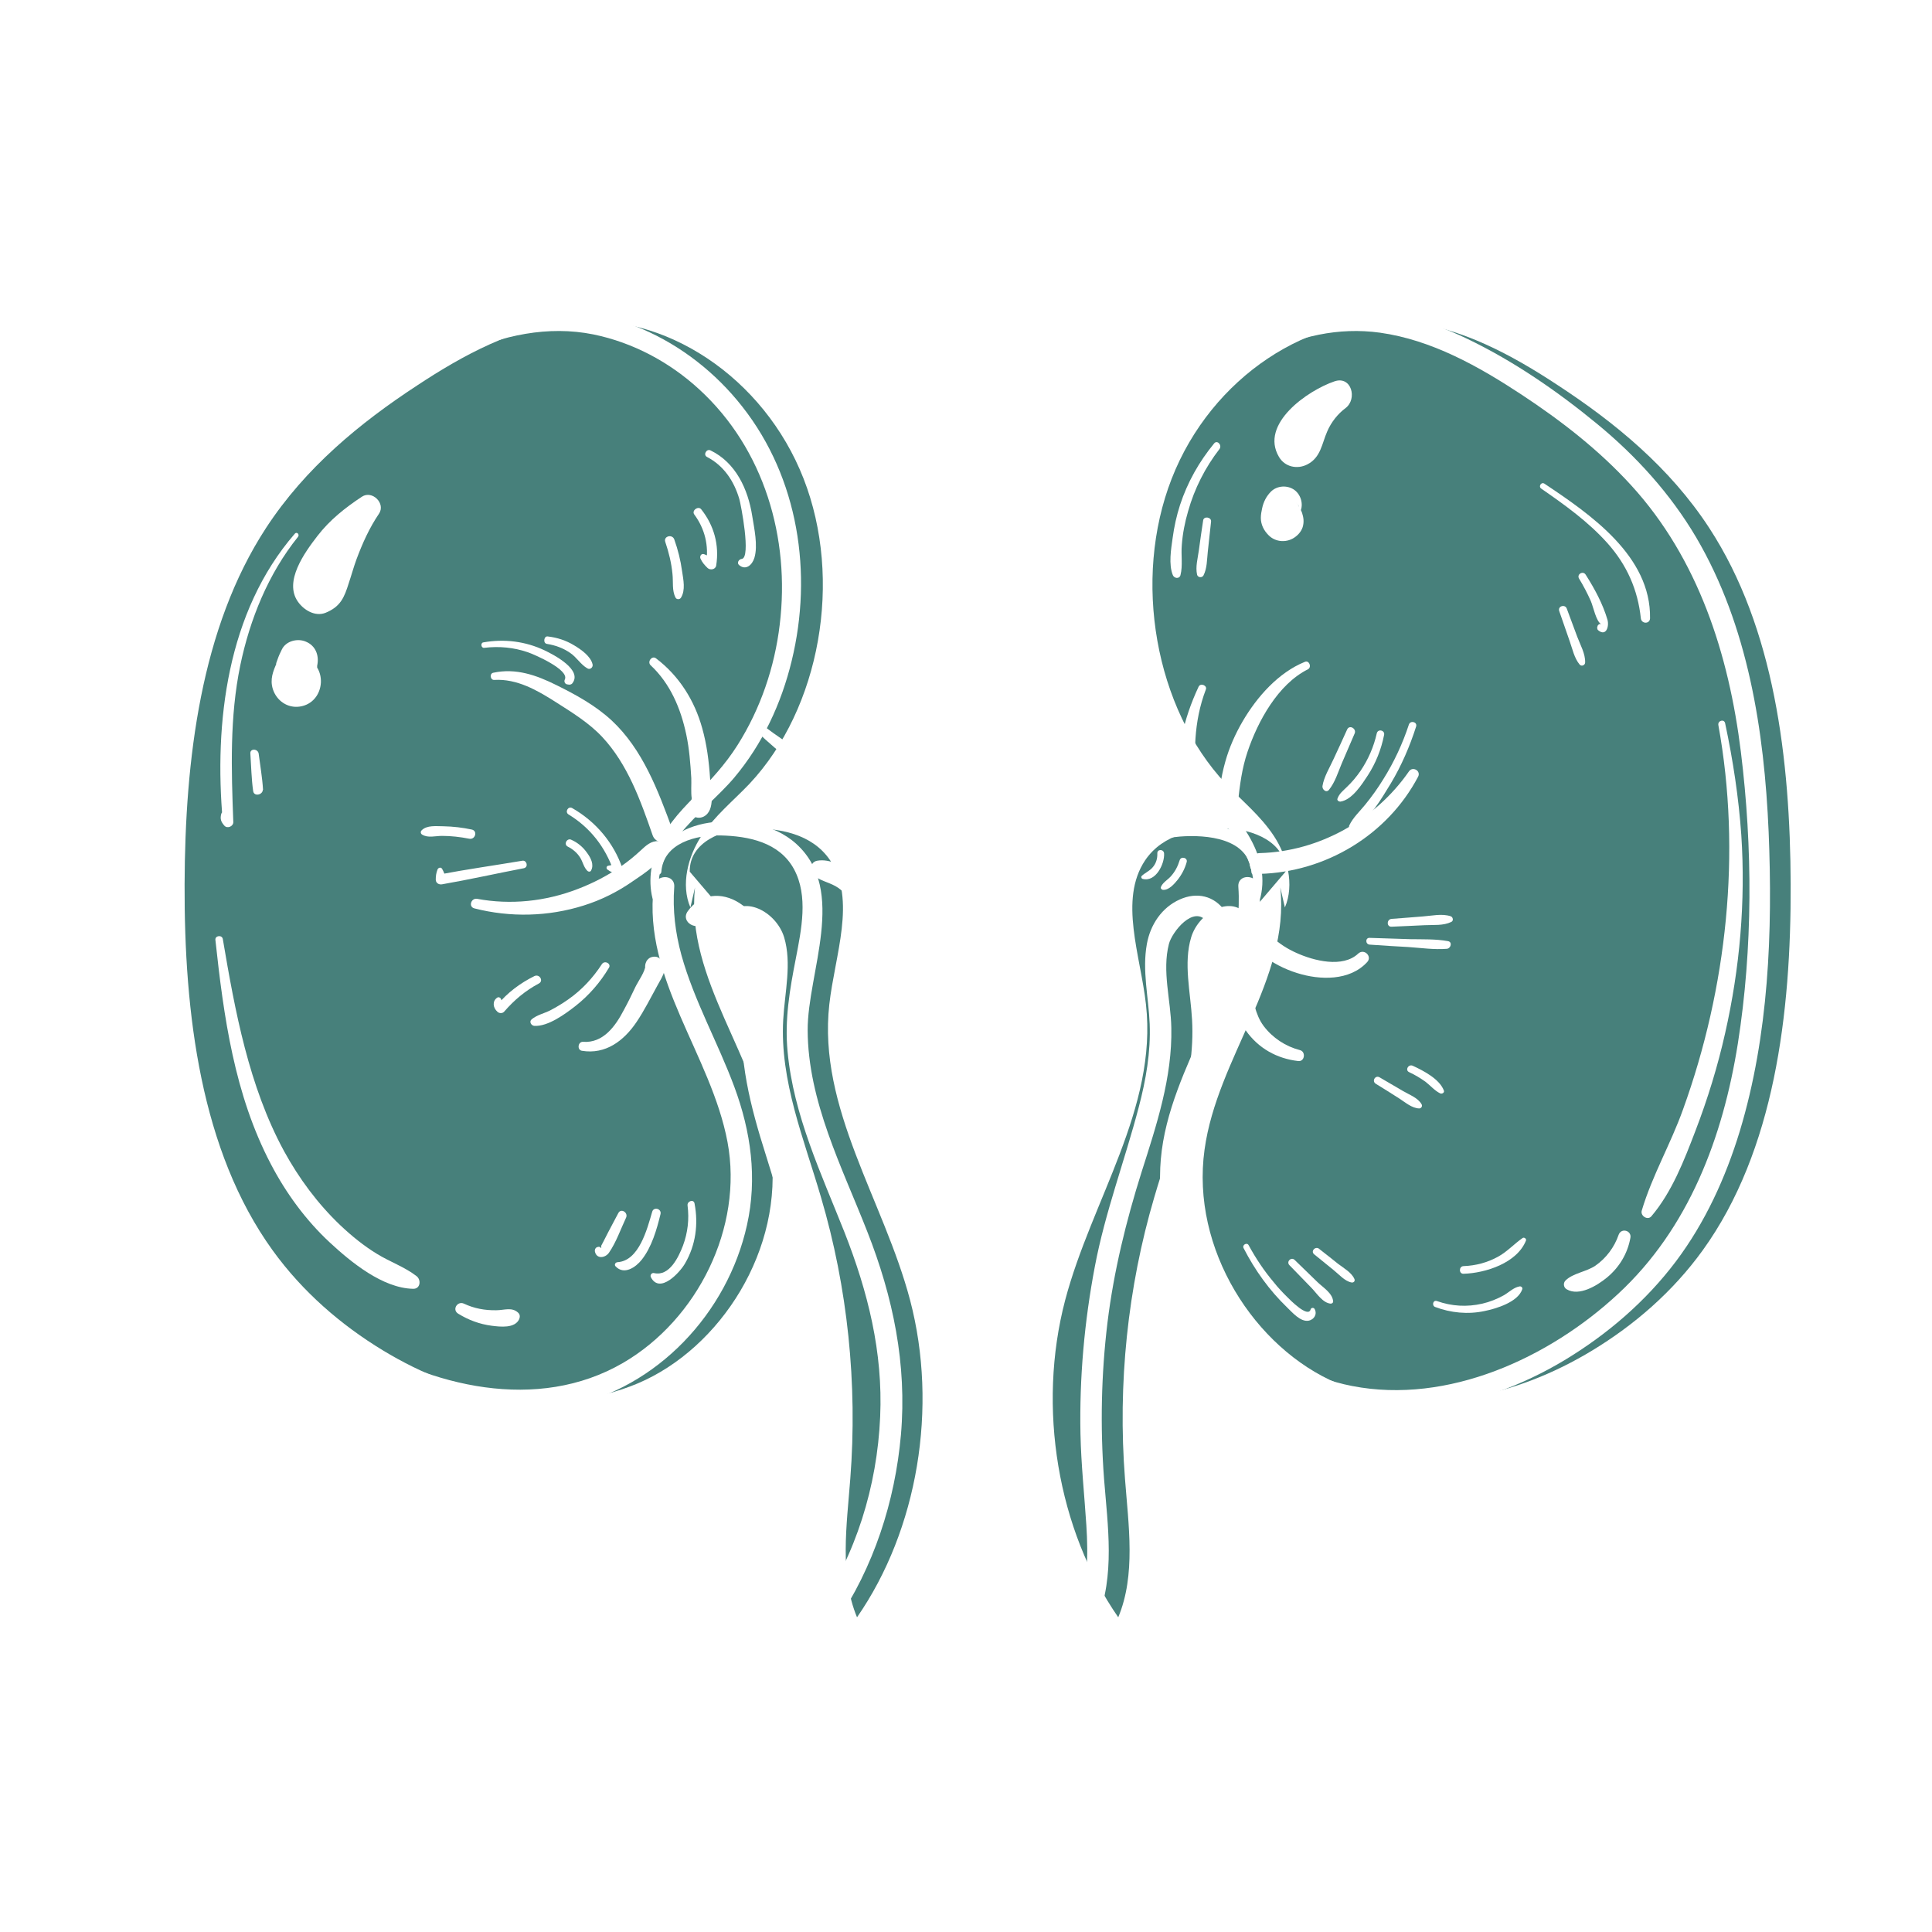 <svg xmlns="http://www.w3.org/2000/svg" xmlns:xlink="http://www.w3.org/1999/xlink" width="200" zoomAndPan="magnify" viewBox="0 0 150 150" height="200" preserveAspectRatio="xMidYMid meet"><defs><clipPath id="80f966cac6"><path d="M 89 24 L 139.656 24 L 139.656 109 L 89 109 Z M 89 24 "></path></clipPath><clipPath id="cfd9b1fa49"><path d="M 50 63 L 71 63 L 71 126.652 L 50 126.652 Z M 50 63 "></path></clipPath><clipPath id="8e4c04cfc7"><path d="M 78 63 L 98 63 L 98 126.652 L 78 126.652 Z M 78 63 "></path></clipPath></defs><g id="738faa13e8"><rect x="0" width="150" y="0" height="150" style="fill:#ffffff;fill-opacity:1;stroke:none;"></rect><rect x="0" width="150" y="0" height="150" style="fill:#ffffff;fill-opacity:1;stroke:none;"></rect><path style=" stroke:none;fill-rule:nonzero;fill:#ffffff;fill-opacity:1;" d="M 66.082 67.457 C 67.387 67.711 68.609 68.559 69.406 69.762 C 69.645 70.117 69.984 70.559 70.34 70.375 C 70.523 70.273 70.629 70.016 70.695 69.797 C 71.305 67.676 71.594 65.102 73.289 64.016 C 73.426 63.93 73.578 63.844 73.645 63.691 C 73.832 63.27 73.305 62.914 72.898 62.793 C 68.762 61.641 64.828 59.488 61.438 56.555 L 44.805 55.793 L 38.359 69.965 "></path><path style=" stroke:none;fill-rule:nonzero;fill:#ffffff;fill-opacity:1;" d="M 91.906 56.555 C 88.516 59.504 84.582 61.641 80.445 62.793 C 80.039 62.914 79.512 63.27 79.699 63.691 C 79.766 63.844 79.918 63.93 80.055 64.016 C 81.75 65.102 82.039 67.676 82.648 69.797 C 82.715 70.035 82.801 70.273 83.004 70.375 C 83.359 70.559 83.699 70.117 83.938 69.762 C 84.734 68.543 85.957 67.695 87.262 67.457 "></path><path style=" stroke:none;fill-rule:nonzero;fill:#ffffff;fill-opacity:1;" d="M 89.906 55.773 L 107.949 55.773 L 93.773 68.66 L 86.039 66.082 "></path><path style=" stroke:none;fill-rule:nonzero;fill:#47807b;fill-opacity:1;" d="M 53.602 70.457 C 52.84 68.68 53.418 66.492 54.449 64.914 C 55.484 63.336 56.926 62.184 58.199 60.844 C 63.691 54.977 65.457 45.008 62.387 37.156 C 59.316 29.305 51.621 24.184 44.141 24.98 C 39.953 25.422 36.02 27.523 32.375 29.934 C 27.949 32.832 23.711 36.309 20.656 40.988 C 15.586 48.754 14.367 58.961 14.332 68.66 C 14.297 78.699 15.586 89.348 21.168 97.078 C 23.508 100.316 26.492 102.879 29.73 104.844 C 35.766 108.508 43.09 110.117 49.516 107.406 C 55.941 104.691 60.91 96.977 59.844 89.262 C 58.859 82.105 53.195 76.07 53.961 68.898 "></path><path style=" stroke:none;fill-rule:nonzero;fill:#47807b;fill-opacity:1;" d="M 53.551 67.676 C 53.52 65.355 56.129 64.371 58.148 64.32 C 60.453 64.27 63.047 64.711 64.453 66.797 C 66.508 69.863 64.812 74.172 64.387 77.988 C 63.488 86.039 68.609 93.18 70.66 100.945 C 72.848 109.27 71.254 118.766 66.539 125.566 C 65.168 122.277 65.742 118.426 66.016 114.816 C 66.59 107.457 65.812 99.961 63.742 92.957 C 62.422 88.43 60.539 83.922 60.809 79.172 C 60.93 77.02 61.488 74.801 60.879 72.766 C 60.25 70.73 57.621 69.426 56.504 71.137 "></path><g clip-rule="nonzero" clip-path="url(#80f966cac6)"><path style=" stroke:none;fill-rule:nonzero;fill:#47807b;fill-opacity:1;" d="M 99.758 70.457 C 100.52 68.68 99.945 66.492 98.91 64.914 C 97.875 63.336 96.434 62.184 95.164 60.844 C 89.668 54.977 87.906 45.008 90.973 37.156 C 94.043 29.305 101.742 24.184 109.219 24.98 C 113.406 25.422 117.34 27.523 120.988 29.934 C 125.41 32.832 129.652 36.309 132.703 40.988 C 137.773 48.754 138.992 58.961 139.027 68.66 C 139.062 78.699 137.773 89.348 132.195 97.078 C 129.855 100.316 126.871 102.879 123.633 104.844 C 117.594 108.508 110.27 110.117 103.844 107.406 C 97.418 104.691 92.449 96.977 93.52 89.262 C 94.5 82.105 100.164 76.07 99.402 68.898 "></path></g><path style=" stroke:none;fill-rule:nonzero;fill:#47807b;fill-opacity:1;" d="M 99.809 67.676 C 99.844 65.355 97.23 64.371 95.215 64.32 C 92.906 64.27 90.312 64.711 88.906 66.797 C 86.855 69.863 88.551 74.172 88.973 77.988 C 89.871 86.039 84.75 93.18 82.699 100.945 C 80.512 109.27 82.105 118.766 86.82 125.566 C 88.195 122.277 87.617 118.426 87.344 114.816 C 86.77 107.457 87.551 99.961 89.617 92.957 C 90.941 88.43 92.824 83.922 92.551 79.172 C 92.434 77.02 91.871 74.801 92.484 72.766 C 93.109 70.73 95.738 69.426 96.859 71.137 "></path><path style=" stroke:none;fill-rule:nonzero;fill:#ffffff;fill-opacity:1;" d="M 51.434 70.391 C 49.906 66.051 54.637 63.184 56.996 60.387 C 59.199 57.773 60.672 54.605 61.469 51.297 C 63.117 44.516 61.996 37.121 57.637 31.578 C 53.52 26.32 46.871 23.152 40.191 24.406 C 36.137 25.168 32.457 27.27 29.066 29.543 C 25.797 31.73 22.691 34.207 20.098 37.172 C 14.91 43.16 12.586 50.773 11.652 58.504 C 10.703 66.355 10.738 74.613 12.129 82.414 C 13.469 89.957 16.535 97.164 22.422 102.285 C 28.238 107.336 36.309 110.762 44.09 109.188 C 51.027 107.777 56.484 101.945 57.996 95.113 C 58.809 91.465 58.301 87.855 57.012 84.379 C 55.738 80.938 53.891 77.699 52.906 74.156 C 52.434 72.426 52.211 70.645 52.348 68.863 C 52.418 67.828 50.875 67.863 50.754 68.863 C 49.906 76.02 55.215 81.902 56.484 88.668 C 57.723 95.301 54.145 102.453 48.379 105.812 C 41.734 109.676 33.426 107.676 27.27 103.793 C 24.047 101.758 21.148 99.133 19.012 95.961 C 17.027 93.027 15.656 89.719 14.707 86.312 C 12.703 79.055 12.484 71.324 12.859 63.844 C 13.23 56.402 14.52 48.652 18.438 42.191 C 20.402 38.938 23.047 36.172 25.98 33.781 C 28.965 31.355 32.273 29.137 35.766 27.523 C 38.988 26.031 42.547 25.254 46.074 25.965 C 49.145 26.594 51.992 28.117 54.297 30.238 C 59.336 34.867 61.352 41.785 60.539 48.484 C 60.148 51.789 59.047 55.027 57.266 57.844 C 56.316 59.352 55.145 60.605 53.91 61.863 C 52.672 63.117 51.516 64.387 50.926 66.066 C 50.398 67.543 50.312 69.137 50.941 70.578 C 51.059 70.863 51.535 70.68 51.434 70.391 Z M 51.434 70.391 "></path><g clip-rule="nonzero" clip-path="url(#cfd9b1fa49)"><path style=" stroke:none;fill-rule:nonzero;fill:#ffffff;fill-opacity:1;" d="M 51.348 67.676 C 51.516 65.438 54.078 64.812 55.941 64.863 C 58.113 64.914 60.504 65.387 61.641 67.473 C 62.777 69.559 62.215 72.188 61.793 74.391 C 61.316 76.816 60.91 79.172 61.148 81.648 C 61.605 86.582 63.758 91.109 65.559 95.656 C 67.387 100.301 68.559 104.98 68.336 110 C 68.102 115.391 66.457 120.715 63.402 125.176 C 63.914 125.242 64.422 125.312 64.93 125.379 C 63.371 121.48 64.352 117.137 64.559 113.086 C 64.777 108.676 64.504 104.25 63.777 99.91 C 63.066 95.637 61.727 91.586 60.504 87.449 C 59.895 85.363 59.352 83.227 59.25 81.039 C 59.148 78.969 59.621 76.934 59.605 74.867 C 59.59 73 59.062 71.172 57.418 70.117 C 56.027 69.219 54.367 69.371 53.398 70.746 C 52.789 71.609 54.18 72.375 54.809 71.559 C 55.605 70.508 57.113 71.832 57.52 72.613 C 58.367 74.273 57.844 76.496 57.672 78.258 C 57.281 82.176 58.281 85.957 59.453 89.652 C 60.641 93.434 61.727 97.199 62.32 101.133 C 62.93 105.133 63.117 109.203 62.91 113.238 C 62.707 117.41 61.758 121.816 63.352 125.82 C 63.625 126.5 64.453 126.652 64.879 126.023 C 67.828 121.699 69.492 116.578 69.949 111.391 C 70.422 105.914 69.34 100.707 67.336 95.621 C 65.371 90.602 62.727 85.5 62.707 79.988 C 62.691 75.512 65.812 69.152 61.828 65.523 C 60.062 63.914 57.316 63.523 55.027 63.879 C 53.027 64.184 50.84 65.387 50.926 67.695 C 50.891 67.984 51.332 67.965 51.348 67.676 Z M 51.348 67.676 "></path></g><path style=" stroke:none;fill-rule:nonzero;fill:#ffffff;fill-opacity:1;" d="M 58.758 56.793 C 60.539 58.504 62.473 59.98 64.641 61.168 C 65.676 61.727 66.727 62.234 67.812 62.66 C 68.391 62.879 68.98 63.098 69.574 63.285 C 69.676 63.32 70.457 63.641 70.473 63.387 C 70.473 63.438 70.016 63.727 69.984 63.762 C 68.523 65.031 68.168 67.133 67.695 68.914 C 67.645 69.117 67.508 69.391 67.508 69.609 C 67.828 69.66 67.863 69.594 67.625 69.391 C 67.559 69.27 67.473 69.168 67.387 69.051 C 67.051 68.609 66.676 68.203 66.234 67.863 C 65.473 67.254 64.438 66.645 63.438 66.828 C 62.828 66.949 62.859 67.746 63.285 68.051 C 63.828 68.441 64.523 68.543 65.082 68.934 C 65.625 69.32 66.016 69.812 66.406 70.355 C 67.051 71.223 68.219 71.629 68.828 70.441 C 69.32 69.457 69.406 68.254 69.711 67.203 C 69.883 66.609 70.102 66 70.441 65.473 C 70.746 65.016 71.168 64.793 71.559 64.422 C 72.492 63.523 71.609 62.438 70.645 62.117 C 69.371 61.676 68.082 61.301 66.848 60.777 C 64.117 59.625 61.523 58.062 59.164 56.266 C 58.875 55.996 58.488 56.52 58.758 56.793 Z M 58.758 56.793 "></path><path style=" stroke:none;fill-rule:nonzero;fill:#ffffff;fill-opacity:1;" d="M 97.555 70.594 C 99.027 67.152 96.688 63.996 94.367 61.676 C 91.977 59.285 90.16 56.57 89.059 53.348 C 86.887 47.023 87.363 39.633 91.059 33.953 C 94.484 28.68 100.723 24.949 107.133 25.828 C 111.152 26.391 114.797 28.441 118.121 30.629 C 121.207 32.664 124.141 34.934 126.648 37.684 C 131.855 43.379 134.23 50.824 135.16 58.367 C 136.078 65.797 136.094 73.613 134.926 81.023 C 133.77 88.297 131.125 95.367 125.633 100.453 C 120.273 105.438 112.406 109.051 104.98 107.609 C 98.215 106.305 93.078 100.52 91.957 93.789 C 90.754 86.5 95.84 80.633 97.418 73.867 C 97.809 72.223 97.941 70.559 97.738 68.863 C 97.621 67.863 96.062 67.812 96.145 68.863 C 96.688 76.477 90.77 82.582 90.125 90.008 C 89.531 96.895 93.484 104.016 99.469 107.371 C 106.387 111.254 114.969 109.508 121.461 105.609 C 124.785 103.605 127.77 101.047 130.109 97.945 C 132.383 94.926 133.977 91.434 135.078 87.82 C 137.332 80.359 137.637 72.324 137.316 64.574 C 136.977 56.742 135.723 48.586 131.688 41.719 C 129.684 38.328 127.023 35.395 123.988 32.902 C 120.918 30.375 117.543 28.051 113.949 26.32 C 110.574 24.695 106.879 23.727 103.133 24.234 C 99.875 24.676 96.84 26.086 94.281 28.102 C 88.754 32.461 86.008 39.359 86.312 46.312 C 86.465 49.789 87.312 53.246 88.871 56.367 C 89.617 57.875 90.551 59.266 91.652 60.539 C 92.906 61.996 94.434 63.184 95.652 64.676 C 96.941 66.27 97.773 68.34 97.062 70.375 C 96.961 70.66 97.434 70.883 97.555 70.594 Z M 97.555 70.594 "></path><g clip-rule="nonzero" clip-path="url(#8e4c04cfc7)"><path style=" stroke:none;fill-rule:nonzero;fill:#ffffff;fill-opacity:1;" d="M 97.605 67.676 C 97.773 63.184 90.855 63.234 88.09 64.574 C 82.887 67.082 85.262 73.664 85.719 78.004 C 86.328 83.547 83.988 88.754 81.938 93.754 C 80.902 96.301 79.867 98.875 79.258 101.555 C 78.664 104.098 78.41 106.711 78.461 109.32 C 78.598 115.223 80.309 121.141 83.648 126.023 C 84.074 126.652 84.902 126.496 85.176 125.82 C 86.582 122.309 86.008 118.496 85.719 114.832 C 85.414 110.781 85.496 106.691 85.988 102.656 C 86.48 98.672 87.43 94.809 88.633 90.992 C 89.789 87.363 91.023 83.668 90.941 79.801 C 90.906 77.664 90.211 75.41 90.754 73.289 C 90.992 72.355 92.688 70.223 93.703 71.559 C 94.316 72.375 95.723 71.609 95.113 70.746 C 94.281 69.543 92.926 69.238 91.602 69.832 C 90.195 70.457 89.312 71.797 89.043 73.289 C 88.668 75.359 89.176 77.41 89.262 79.496 C 89.348 81.684 88.973 83.836 88.414 85.957 C 87.328 90.109 85.801 94.113 85.004 98.332 C 84.191 102.605 83.801 106.965 83.887 111.324 C 83.938 113.695 84.191 116.055 84.344 118.426 C 84.496 120.801 84.465 123.156 83.566 125.395 C 84.074 125.328 84.582 125.262 85.09 125.191 C 82.379 121.242 80.766 116.578 80.293 111.812 C 79.785 106.863 80.562 102.062 82.277 97.418 C 83.973 92.789 86.312 88.297 87.125 83.395 C 87.516 81.039 87.5 78.699 87.074 76.344 C 86.652 74.004 85.871 71.492 86.312 69.102 C 86.805 66.406 89.043 65.152 91.617 64.949 C 93.672 64.793 96.961 65.066 97.164 67.727 C 97.164 67.965 97.605 67.984 97.605 67.676 Z M 97.605 67.676 "></path></g><path style=" stroke:none;fill-rule:nonzero;fill:#ffffff;fill-opacity:1;" d="M 89.297 56.25 C 86.957 58.062 84.344 59.625 81.613 60.758 C 80.359 61.285 79.09 61.656 77.816 62.098 C 76.852 62.422 75.969 63.508 76.902 64.406 C 77.289 64.777 77.699 64.98 78.02 65.457 C 78.359 65.98 78.562 66.574 78.75 67.188 C 79.055 68.219 79.141 69.441 79.629 70.426 C 80.223 71.609 81.395 71.223 82.055 70.34 C 82.445 69.797 82.82 69.305 83.379 68.914 C 83.938 68.508 84.633 68.422 85.176 68.035 C 85.598 67.746 85.633 66.93 85.023 66.812 C 84.023 66.625 82.988 67.254 82.227 67.848 C 81.816 68.168 81.48 68.523 81.156 68.934 C 81.105 69 80.527 69.711 80.816 69.578 C 81.004 69.629 81.02 69.559 80.887 69.355 C 80.852 69.238 80.816 69.117 80.785 69 C 80.309 67.188 79.953 65.031 78.461 63.727 C 78.426 63.711 77.969 63.371 77.969 63.355 C 77.969 63.59 78.613 63.336 78.73 63.285 C 79.324 63.098 79.918 62.895 80.496 62.676 C 81.598 62.25 82.648 61.758 83.684 61.199 C 85.906 59.996 87.871 58.488 89.703 56.758 C 90.008 56.52 89.617 55.996 89.297 56.25 Z M 89.297 56.25 "></path><path style=" stroke:none;fill-rule:nonzero;fill:#ffffff;fill-opacity:1;" d="M 38.375 52.789 C 40.141 52.688 41.699 53.586 43.141 54.504 C 44.414 55.316 45.719 56.113 46.754 57.215 C 48.738 59.336 49.738 62.168 50.668 64.844 C 51.008 65.812 52.57 65.387 52.211 64.422 C 51.094 61.387 49.906 58.184 47.48 55.926 C 46.227 54.773 44.719 53.941 43.207 53.195 C 41.648 52.418 40.055 51.855 38.309 52.23 C 37.988 52.281 38.055 52.809 38.375 52.789 Z M 38.375 52.789 "></path><path style=" stroke:none;fill-rule:nonzero;fill:#ffffff;fill-opacity:1;" d="M 50.516 51.652 C 52.043 53.078 52.855 55.012 53.281 57.027 C 53.52 58.148 53.602 59.285 53.672 60.422 C 53.688 60.93 53.637 61.488 53.703 61.98 C 53.637 62.32 53.672 62.387 53.789 62.199 C 53.91 62.047 53.891 62.066 53.703 62.219 C 53.672 62.27 53.621 62.32 53.586 62.371 C 53.18 63.066 53.961 63.727 54.621 63.406 C 55.586 62.93 55.195 61.25 55.129 60.422 C 55.043 59.113 54.875 57.793 54.52 56.539 C 53.926 54.383 52.723 52.469 50.926 51.109 C 50.617 50.875 50.23 51.383 50.516 51.652 Z M 50.516 51.652 "></path><path style=" stroke:none;fill-rule:nonzero;fill:#ffffff;fill-opacity:1;" d="M 36.832 70.527 C 39.613 71.238 42.566 71.172 45.312 70.305 C 46.668 69.883 47.957 69.238 49.125 68.422 C 50.023 67.797 51.672 66.848 51.5 65.574 C 51.484 65.406 51.297 65.32 51.145 65.305 C 50.535 65.27 50.145 65.66 49.719 66.051 C 49.262 66.473 48.789 66.863 48.277 67.219 C 47.211 67.965 46.039 68.574 44.82 69.035 C 42.344 69.984 39.648 70.273 37.02 69.781 C 36.562 69.73 36.359 70.406 36.832 70.527 Z M 36.832 70.527 "></path><path style=" stroke:none;fill-rule:nonzero;fill:#ffffff;fill-opacity:1;" d="M 45.176 81.582 C 47.008 81.887 48.43 80.816 49.414 79.359 C 50.023 78.461 50.516 77.461 51.043 76.512 C 51.449 75.766 52.027 75.004 51.16 74.375 C 50.941 74.207 50.5 74.258 50.312 74.477 C 50.297 74.492 50.281 74.512 50.262 74.527 C 49.973 74.902 50.023 75.477 50.551 75.613 C 50.566 75.613 50.602 75.629 50.617 75.629 C 50.449 75.41 50.281 75.188 50.109 74.953 C 50.109 75.41 49.535 76.207 49.332 76.629 C 49.043 77.242 48.754 77.836 48.43 78.426 C 47.785 79.664 46.836 81.004 45.262 80.887 C 44.871 80.871 44.785 81.512 45.176 81.582 Z M 45.176 81.582 "></path><path style=" stroke:none;fill-rule:nonzero;fill:#ffffff;fill-opacity:1;" d="M 16.723 72.969 C 17.367 78.938 18.199 84.988 21.031 90.383 C 22.199 92.621 23.742 94.738 25.609 96.469 C 27.254 97.996 29.711 100.012 32.07 100.062 C 32.645 100.082 32.715 99.367 32.34 99.078 C 31.426 98.367 30.254 97.961 29.27 97.352 C 28.238 96.723 27.305 95.961 26.422 95.129 C 24.66 93.449 23.219 91.5 22.047 89.363 C 19.316 84.328 18.25 78.512 17.301 72.918 C 17.25 72.562 16.691 72.629 16.723 72.969 Z M 16.723 72.969 "></path><path style=" stroke:none;fill-rule:nonzero;fill:#ffffff;fill-opacity:1;" d="M 35.578 101.996 C 36.375 102.488 37.242 102.809 38.172 102.93 C 38.852 103.016 39.969 103.148 40.309 102.422 C 40.379 102.25 40.379 102.062 40.242 101.93 C 39.75 101.453 39.156 101.727 38.527 101.727 C 37.648 101.742 36.816 101.59 36.02 101.215 C 35.512 100.98 35.07 101.691 35.578 101.996 Z M 35.578 101.996 "></path><path style=" stroke:none;fill-rule:nonzero;fill:#ffffff;fill-opacity:1;" d="M 133.414 56.301 C 135.211 66.184 134.078 76.715 130.668 86.141 C 129.719 88.805 128.262 91.297 127.465 93.992 C 127.344 94.398 127.922 94.773 128.211 94.434 C 129.82 92.535 130.754 90.094 131.637 87.789 C 132.586 85.312 133.363 82.785 133.941 80.207 C 135.078 75.188 135.535 69.984 135.195 64.844 C 134.992 61.93 134.551 59.031 133.941 56.164 C 133.875 55.793 133.348 55.945 133.414 56.301 Z M 133.414 56.301 "></path><path style=" stroke:none;fill-rule:nonzero;fill:#ffffff;fill-opacity:1;" d="M 125.668 95.875 C 125.344 96.824 124.699 97.691 123.867 98.266 C 123.176 98.742 122.121 98.844 121.547 99.418 C 121.344 99.621 121.395 99.961 121.633 100.098 C 122.598 100.676 124.004 99.809 124.75 99.199 C 125.719 98.402 126.363 97.332 126.582 96.113 C 126.699 95.535 125.871 95.301 125.668 95.875 Z M 125.668 95.875 "></path><path style=" stroke:none;fill-rule:nonzero;fill:#ffffff;fill-opacity:1;" d="M 101.316 51.383 C 99.25 52.215 97.586 54.113 96.484 55.996 C 95.91 56.977 95.434 58.047 95.129 59.148 C 94.957 59.758 94.824 60.387 94.738 61.012 C 94.703 61.25 94.672 61.504 94.652 61.742 C 94.637 61.914 94.621 62.098 94.602 62.27 C 94.5 62.473 94.5 62.488 94.602 62.336 C 94.434 62.473 94.398 62.812 94.52 62.996 C 95.145 63.879 96.012 63.117 96.113 62.301 C 96.266 60.93 96.418 59.676 96.859 58.367 C 97.656 55.996 99.23 53.113 101.555 51.961 C 101.859 51.789 101.641 51.246 101.316 51.383 Z M 101.316 51.383 "></path><path style=" stroke:none;fill-rule:nonzero;fill:#ffffff;fill-opacity:1;" d="M 93.059 53.316 C 91.906 55.773 91.16 58.672 91.688 61.387 C 91.82 62.047 92.941 61.914 92.891 61.219 C 92.688 58.555 92.652 56.078 93.621 53.535 C 93.754 53.23 93.211 52.992 93.059 53.316 Z M 93.059 53.316 "></path><path style=" stroke:none;fill-rule:nonzero;fill:#ffffff;fill-opacity:1;" d="M 109.387 59.895 C 106.777 63.66 102.402 66.117 97.809 66.234 C 96.773 66.27 96.773 67.879 97.809 67.848 C 102.91 67.711 107.711 64.844 110.102 60.301 C 110.34 59.844 109.676 59.469 109.387 59.895 Z M 109.387 59.895 "></path><path style=" stroke:none;fill-rule:nonzero;fill:#ffffff;fill-opacity:1;" d="M 105.453 74.035 C 104.25 75.172 101.996 74.594 100.656 73.984 C 99.961 73.68 99.316 73.258 98.758 72.746 C 98.18 72.223 97.809 71.492 97.078 71.188 C 96.672 71.02 96.18 71.441 96.195 71.848 C 96.246 72.816 97.215 73.543 97.941 74.105 C 98.773 74.746 99.707 75.238 100.707 75.547 C 102.469 76.105 104.793 76.172 106.148 74.695 C 106.559 74.258 105.914 73.613 105.453 74.035 Z M 105.453 74.035 "></path><path style=" stroke:none;fill-rule:nonzero;fill:#ffffff;fill-opacity:1;" d="M 100.926 81.531 C 99.809 81.242 98.809 80.582 98.113 79.664 C 97.402 78.715 97.383 77.629 96.91 76.578 C 96.809 76.375 96.5 76.188 96.266 76.207 C 95.418 76.309 95.52 76.969 95.738 77.613 C 96.012 78.461 96.195 79.258 96.723 80.004 C 97.688 81.379 99.129 82.191 100.793 82.379 C 101.301 82.445 101.402 81.648 100.926 81.531 Z M 100.926 81.531 "></path><path style=" stroke:none;fill-rule:nonzero;fill:#ffffff;fill-opacity:1;" d="M 37.598 50.297 C 38.75 50.16 39.867 50.262 40.973 50.637 C 41.461 50.805 44.227 51.992 43.852 52.758 C 43.785 52.891 43.836 53.078 44.008 53.129 C 44.039 53.129 44.074 53.145 44.109 53.145 C 44.211 53.18 44.363 53.145 44.43 53.062 C 45.262 52.012 43.004 50.84 42.293 50.5 C 40.801 49.789 39.156 49.586 37.527 49.875 C 37.293 49.906 37.344 50.332 37.598 50.297 Z M 37.598 50.297 "></path><path style=" stroke:none;fill-rule:nonzero;fill:#ffffff;fill-opacity:1;" d="M 42.461 49.992 C 43.105 50.094 43.719 50.312 44.262 50.688 C 44.77 51.027 45.09 51.602 45.602 51.891 C 45.82 52.027 46.059 51.805 46.008 51.586 C 45.871 50.957 45.125 50.434 44.582 50.109 C 43.953 49.723 43.262 49.5 42.531 49.414 C 42.227 49.363 42.141 49.941 42.461 49.992 Z M 42.461 49.992 "></path><path style=" stroke:none;fill-rule:nonzero;fill:#ffffff;fill-opacity:1;" d="M 44.141 63.234 C 45.82 64.254 46.988 65.762 47.633 67.609 C 47.754 67.457 47.855 67.305 47.973 67.168 C 47.703 67.133 47.48 67.152 47.211 67.219 C 47.059 67.254 47.059 67.457 47.176 67.523 C 47.414 67.695 47.617 67.777 47.891 67.863 C 48.145 67.934 48.414 67.695 48.328 67.422 C 47.652 65.438 46.262 63.793 44.43 62.742 C 44.109 62.555 43.836 63.047 44.141 63.234 Z M 44.141 63.234 "></path><path style=" stroke:none;fill-rule:nonzero;fill:#ffffff;fill-opacity:1;" d="M 44.074 65.727 C 44.48 65.93 44.82 66.219 45.059 66.609 C 45.262 66.949 45.328 67.355 45.617 67.625 C 45.703 67.695 45.836 67.695 45.887 67.594 C 46.141 67.133 45.871 66.609 45.582 66.219 C 45.277 65.777 44.855 65.422 44.363 65.203 C 44.039 65.031 43.734 65.539 44.074 65.727 Z M 44.074 65.727 "></path><path style=" stroke:none;fill-rule:nonzero;fill:#ffffff;fill-opacity:1;" d="M 40.547 66.828 C 38.41 67.188 36.238 67.492 34.105 67.898 C 34.258 67.984 34.41 68.066 34.578 68.168 C 34.543 67.898 34.461 67.695 34.324 67.457 C 34.238 67.305 34.035 67.355 33.969 67.508 C 33.867 67.777 33.832 68 33.832 68.289 C 33.832 68.559 34.07 68.695 34.309 68.66 C 36.445 68.289 38.562 67.812 40.684 67.406 C 41.055 67.305 40.887 66.762 40.547 66.828 Z M 40.547 66.828 "></path><path style=" stroke:none;fill-rule:nonzero;fill:#ffffff;fill-opacity:1;" d="M 36.629 64.406 C 35.918 64.254 35.188 64.168 34.441 64.152 C 33.883 64.152 33.137 64.047 32.73 64.473 C 32.629 64.574 32.664 64.727 32.766 64.793 C 33.223 65.082 33.797 64.898 34.309 64.898 C 35.02 64.898 35.73 64.98 36.426 65.117 C 36.902 65.219 37.105 64.508 36.629 64.406 Z M 36.629 64.406 "></path><path style=" stroke:none;fill-rule:nonzero;fill:#ffffff;fill-opacity:1;" d="M 46.734 74.852 C 46.039 75.918 45.176 76.852 44.141 77.578 C 43.684 77.902 43.207 78.191 42.719 78.445 C 42.242 78.684 41.684 78.801 41.277 79.141 C 41.055 79.328 41.258 79.633 41.48 79.648 C 42.547 79.715 43.902 78.715 44.699 78.09 C 45.734 77.273 46.602 76.273 47.277 75.137 C 47.48 74.832 46.957 74.527 46.734 74.852 Z M 46.734 74.852 "></path><path style=" stroke:none;fill-rule:nonzero;fill:#ffffff;fill-opacity:1;" d="M 41.496 75.781 C 40.395 76.324 39.395 77.07 38.613 78.02 C 38.785 78.02 38.969 78.02 39.141 78.02 C 39.004 77.902 38.969 77.766 38.902 77.578 C 38.867 77.461 38.715 77.375 38.598 77.461 C 38.207 77.73 38.273 78.242 38.613 78.547 C 38.75 78.684 39.004 78.699 39.141 78.547 C 39.918 77.648 40.785 76.918 41.836 76.359 C 42.227 76.156 41.887 75.598 41.496 75.781 Z M 41.496 75.781 "></path><path style=" stroke:none;fill-rule:nonzero;fill:#ffffff;fill-opacity:1;" d="M 22.895 41.43 C 17.641 47.484 16.605 56.078 17.301 63.812 C 17.504 63.691 17.707 63.574 17.91 63.457 C 17.844 63.371 17.773 63.27 17.707 63.184 C 17.641 62.93 17.25 62.93 17.18 63.184 C 17.078 63.574 17.148 63.793 17.418 64.102 C 17.656 64.371 18.133 64.152 18.113 63.812 C 17.961 59.727 17.824 55.688 18.656 51.652 C 19.402 48.074 20.828 44.551 23.133 41.684 C 23.285 41.496 23.047 41.262 22.895 41.43 Z M 22.895 41.43 "></path><path style=" stroke:none;fill-rule:nonzero;fill:#ffffff;fill-opacity:1;" d="M 19.438 58.504 C 19.504 59.469 19.52 60.473 19.656 61.422 C 19.727 61.895 20.488 61.707 20.402 61.219 C 20.352 60.93 20.301 60.641 20.199 60.371 C 20.133 60.199 19.895 60.184 19.828 60.371 C 19.727 60.676 19.691 60.996 19.656 61.32 C 19.91 61.32 20.164 61.32 20.422 61.32 C 20.367 60.371 20.199 59.438 20.082 58.504 C 20.012 58.113 19.402 58.098 19.438 58.504 Z M 19.438 58.504 "></path><path style=" stroke:none;fill-rule:nonzero;fill:#ffffff;fill-opacity:1;" d="M 54.891 35.477 C 56.199 36.156 56.996 37.359 57.402 38.75 C 57.52 39.156 58.332 43.312 57.586 43.395 C 57.367 43.414 57.18 43.703 57.383 43.871 C 57.895 44.312 58.402 43.871 58.57 43.312 C 58.859 42.363 58.555 41.023 58.402 40.055 C 58.078 37.988 57.129 35.918 55.164 34.969 C 54.859 34.816 54.57 35.309 54.891 35.477 Z M 54.891 35.477 "></path><path style=" stroke:none;fill-rule:nonzero;fill:#ffffff;fill-opacity:1;" d="M 53.91 39.953 C 54.723 41.055 55.043 42.363 54.824 43.719 C 55.043 43.652 55.281 43.602 55.504 43.531 C 55.215 43.312 54.992 43.141 54.656 43.023 C 54.434 42.957 54.316 43.191 54.383 43.363 C 54.52 43.668 54.688 43.855 54.926 44.09 C 55.129 44.293 55.555 44.227 55.605 43.906 C 55.859 42.312 55.434 40.785 54.434 39.531 C 54.195 39.258 53.672 39.648 53.91 39.953 Z M 53.91 39.953 "></path><path style=" stroke:none;fill-rule:nonzero;fill:#ffffff;fill-opacity:1;" d="M 51.652 42.074 C 51.926 42.887 52.129 43.703 52.211 44.566 C 52.281 45.195 52.16 45.84 52.449 46.398 C 52.535 46.566 52.789 46.551 52.875 46.398 C 53.23 45.805 53.059 45.023 52.957 44.348 C 52.84 43.496 52.637 42.684 52.348 41.871 C 52.18 41.445 51.5 41.633 51.652 42.074 Z M 51.652 42.074 "></path><path style=" stroke:none;fill-rule:nonzero;fill:#ffffff;fill-opacity:1;" d="M 53.383 93.602 C 53.52 94.656 53.398 95.707 53.027 96.707 C 52.688 97.59 51.977 99.113 50.789 98.844 C 50.602 98.793 50.449 98.996 50.535 99.164 C 51.23 100.504 52.805 98.773 53.195 98.078 C 54.012 96.672 54.23 95.043 53.926 93.449 C 53.875 93.078 53.332 93.246 53.383 93.602 Z M 53.383 93.602 "></path><path style=" stroke:none;fill-rule:nonzero;fill:#ffffff;fill-opacity:1;" d="M 50.637 94.078 C 50.246 95.418 49.617 97.895 47.941 97.996 C 47.77 98.012 47.668 98.199 47.805 98.332 C 48.465 99.012 49.363 98.387 49.82 97.809 C 50.602 96.824 50.992 95.453 51.281 94.266 C 51.383 93.84 50.754 93.672 50.637 94.078 Z M 50.637 94.078 "></path><path style=" stroke:none;fill-rule:nonzero;fill:#ffffff;fill-opacity:1;" d="M 48.008 94.18 C 47.754 94.672 47.48 95.164 47.227 95.656 C 47.109 95.891 46.988 96.113 46.871 96.352 C 46.805 96.484 46.734 96.605 46.668 96.738 C 46.703 96.895 46.684 96.945 46.633 96.859 C 46.566 96.789 46.465 96.789 46.379 96.824 C 46.363 96.824 46.348 96.844 46.328 96.844 C 46.211 96.895 46.16 97.062 46.191 97.18 C 46.328 97.773 46.988 97.672 47.277 97.266 C 47.84 96.453 48.195 95.418 48.617 94.52 C 48.77 94.129 48.211 93.789 48.008 94.18 Z M 48.008 94.18 "></path><path style=" stroke:none;fill-rule:nonzero;fill:#ffffff;fill-opacity:1;" d="M 60.504 63.098 C 61.453 63.336 62.387 63.641 63.285 64.031 C 63.945 64.32 64.59 64.828 65.301 64.93 C 65.438 64.949 65.539 64.762 65.457 64.66 C 64.996 64.066 64.168 63.812 63.488 63.523 C 62.555 63.133 61.605 62.844 60.621 62.625 C 60.336 62.539 60.199 63.016 60.504 63.098 Z M 60.504 63.098 "></path><path style=" stroke:none;fill-rule:nonzero;fill:#ffffff;fill-opacity:1;" d="M 62.727 62.879 C 63.574 62.98 64.387 63.219 65.133 63.641 C 65.691 63.965 66.152 64.473 66.777 64.676 C 66.898 64.711 67.031 64.59 66.98 64.473 C 66.473 63.016 64.082 62.438 62.727 62.336 C 62.387 62.32 62.402 62.844 62.727 62.879 Z M 62.727 62.879 "></path><path style=" stroke:none;fill-rule:nonzero;fill:#ffffff;fill-opacity:1;" d="M 83.82 64.66 C 85.055 64.355 86.277 63.98 87.465 63.523 C 88.449 63.148 89.703 62.793 90.484 62.082 C 90.668 61.914 90.465 61.625 90.246 61.676 C 89.145 61.895 88.059 62.625 87.008 63.031 C 85.906 63.457 84.785 63.812 83.668 64.102 C 83.309 64.203 83.461 64.742 83.82 64.66 Z M 83.82 64.66 "></path><path style=" stroke:none;fill-rule:nonzero;fill:#ffffff;fill-opacity:1;" d="M 86.191 61.945 C 87.551 61.473 89.043 61.098 90.297 60.387 C 90.449 60.301 90.328 60.098 90.176 60.113 C 88.754 60.32 87.379 60.945 86.039 61.402 C 85.719 61.539 85.871 62.066 86.191 61.945 Z M 86.191 61.945 "></path><path style=" stroke:none;fill-rule:nonzero;fill:#ffffff;fill-opacity:1;" d="M 91.586 66.797 C 91.449 67.254 91.23 67.676 90.906 68.035 C 90.652 68.32 90.262 68.523 90.125 68.883 C 90.094 68.984 90.195 69.066 90.277 69.086 C 90.738 69.137 91.176 68.625 91.434 68.305 C 91.754 67.898 91.992 67.441 92.129 66.949 C 92.246 66.594 91.688 66.441 91.586 66.797 Z M 91.586 66.797 "></path><path style=" stroke:none;fill-rule:nonzero;fill:#ffffff;fill-opacity:1;" d="M 89.855 66.254 C 89.871 66.66 89.754 67.051 89.48 67.355 C 89.246 67.625 88.906 67.762 88.652 68 C 88.566 68.066 88.617 68.219 88.719 68.238 C 89.738 68.508 90.434 67.051 90.379 66.254 C 90.348 65.914 89.84 65.914 89.855 66.254 Z M 89.855 66.254 "></path><path style=" stroke:none;fill-rule:nonzero;fill:#ffffff;fill-opacity:1;" d="M 94.266 34.426 C 93.094 35.852 92.195 37.445 91.617 39.207 C 91.348 40.039 91.16 40.902 91.043 41.77 C 90.922 42.633 90.719 43.82 91.059 44.652 C 91.16 44.906 91.566 44.973 91.652 44.652 C 91.84 43.922 91.688 43.09 91.754 42.328 C 91.82 41.43 91.992 40.547 92.246 39.684 C 92.738 37.938 93.57 36.293 94.688 34.852 C 94.891 34.547 94.5 34.137 94.266 34.426 Z M 94.266 34.426 "></path><path style=" stroke:none;fill-rule:nonzero;fill:#ffffff;fill-opacity:1;" d="M 93.414 40.395 C 93.297 41.176 93.18 41.953 93.078 42.734 C 92.992 43.363 92.805 44.008 92.941 44.617 C 92.992 44.836 93.312 44.887 93.434 44.684 C 93.723 44.125 93.703 43.465 93.773 42.836 C 93.855 42.059 93.941 41.277 94.027 40.496 C 94.059 40.141 93.469 40.055 93.414 40.395 Z M 93.414 40.395 "></path><path style=" stroke:none;fill-rule:nonzero;fill:#ffffff;fill-opacity:1;" d="M 119.664 37.938 C 121.496 39.207 123.328 40.516 124.82 42.191 C 126.312 43.871 127.16 45.785 127.395 48.008 C 127.445 48.449 128.09 48.465 128.109 48.008 C 128.191 43.16 123.461 39.922 119.902 37.547 C 119.648 37.395 119.426 37.785 119.664 37.938 Z M 119.664 37.938 "></path><path style=" stroke:none;fill-rule:nonzero;fill:#ffffff;fill-opacity:1;" d="M 122.598 44.922 C 122.938 45.48 123.242 46.059 123.512 46.668 C 123.715 47.145 123.922 48.262 124.328 48.465 C 124.242 48.414 124.141 48.449 124.074 48.535 C 124.055 48.551 124.039 48.566 124.039 48.602 C 123.988 48.688 123.988 48.84 124.074 48.926 C 124.699 49.449 124.953 48.637 124.801 48.109 C 124.445 46.891 123.801 45.703 123.121 44.633 C 122.918 44.277 122.395 44.582 122.598 44.922 Z M 122.598 44.922 "></path><path style=" stroke:none;fill-rule:nonzero;fill:#ffffff;fill-opacity:1;" d="M 121.055 47.434 C 121.324 48.211 121.598 48.992 121.867 49.773 C 122.09 50.398 122.223 51.094 122.648 51.602 C 122.801 51.773 123.07 51.637 123.07 51.434 C 123.09 50.754 122.699 50.078 122.461 49.449 C 122.191 48.719 121.918 47.992 121.648 47.262 C 121.527 46.891 120.938 47.043 121.055 47.434 Z M 121.055 47.434 "></path><path style=" stroke:none;fill-rule:nonzero;fill:#ffffff;fill-opacity:1;" d="M 109.387 56.25 C 108.898 57.742 108.234 59.164 107.406 60.488 C 106.98 61.184 106.508 61.844 105.996 62.473 C 105.574 62.996 105.047 63.473 104.758 64.082 C 104.676 64.254 104.844 64.438 105.031 64.355 C 106.285 63.727 107.27 61.98 107.98 60.828 C 108.812 59.438 109.457 57.945 109.949 56.402 C 110.051 56.047 109.508 55.91 109.387 56.25 Z M 109.387 56.25 "></path><path style=" stroke:none;fill-rule:nonzero;fill:#ffffff;fill-opacity:1;" d="M 106.895 56.926 C 106.66 57.977 106.234 58.961 105.625 59.859 C 105.32 60.301 104.965 60.727 104.574 61.098 C 104.27 61.402 103.996 61.59 103.844 61.996 C 103.777 62.148 103.961 62.25 104.082 62.234 C 104.98 62.098 105.742 60.895 106.199 60.199 C 106.812 59.25 107.234 58.199 107.457 57.078 C 107.559 56.707 106.996 56.555 106.895 56.926 Z M 106.895 56.926 "></path><path style=" stroke:none;fill-rule:nonzero;fill:#ffffff;fill-opacity:1;" d="M 104.59 56.641 C 104.25 57.402 103.895 58.164 103.539 58.93 C 103.234 59.605 102.793 60.301 102.676 61.031 C 102.641 61.285 102.961 61.59 103.184 61.32 C 103.656 60.727 103.879 59.98 104.168 59.285 C 104.504 58.504 104.828 57.742 105.168 56.961 C 105.352 56.59 104.777 56.23 104.59 56.641 Z M 104.59 56.641 "></path><path style=" stroke:none;fill-rule:nonzero;fill:#ffffff;fill-opacity:1;" d="M 106.336 73.34 C 107.336 73.41 108.336 73.477 109.336 73.527 C 110.32 73.594 111.355 73.746 112.34 73.664 C 112.645 73.629 112.781 73.137 112.422 73.07 C 111.473 72.898 110.473 72.934 109.508 72.918 C 108.457 72.883 107.387 72.848 106.336 72.816 C 105.996 72.797 105.996 73.309 106.336 73.34 Z M 106.336 73.34 "></path><path style=" stroke:none;fill-rule:nonzero;fill:#ffffff;fill-opacity:1;" d="M 108.051 71.949 C 108.914 71.918 109.762 71.867 110.625 71.832 C 111.32 71.797 112.051 71.883 112.68 71.578 C 112.883 71.477 112.797 71.188 112.629 71.137 C 111.949 70.914 111.168 71.102 110.473 71.152 C 109.676 71.223 108.863 71.273 108.066 71.34 C 107.641 71.355 107.641 71.984 108.051 71.949 Z M 108.051 71.949 "></path><path style=" stroke:none;fill-rule:nonzero;fill:#ffffff;fill-opacity:1;" d="M 96.555 96.91 C 97.434 98.621 98.555 100.184 99.945 101.523 C 100.336 101.895 100.961 102.641 101.59 102.539 C 102.047 102.453 102.285 102.012 102.062 101.625 C 101.996 101.504 101.793 101.523 101.758 101.656 C 101.57 102.371 100.129 100.895 99.945 100.707 C 99.57 100.336 99.215 99.961 98.895 99.555 C 98.148 98.672 97.504 97.707 96.941 96.672 C 96.809 96.434 96.418 96.656 96.555 96.91 Z M 96.555 96.91 "></path><path style=" stroke:none;fill-rule:nonzero;fill:#ffffff;fill-opacity:1;" d="M 100.113 98.23 C 100.691 98.824 101.266 99.418 101.844 100.012 C 102.25 100.438 102.707 101.164 103.316 101.215 C 103.422 101.215 103.523 101.133 103.504 101.031 C 103.453 100.402 102.727 99.961 102.301 99.555 C 101.707 98.977 101.113 98.402 100.52 97.824 C 100.25 97.555 99.844 97.961 100.113 98.23 Z M 100.113 98.23 "></path><path style=" stroke:none;fill-rule:nonzero;fill:#ffffff;fill-opacity:1;" d="M 102.031 97.383 C 102.539 97.793 103.047 98.215 103.555 98.621 C 103.961 98.945 104.402 99.469 104.93 99.57 C 105.117 99.605 105.234 99.438 105.148 99.285 C 104.93 98.793 104.32 98.453 103.895 98.129 C 103.402 97.742 102.93 97.352 102.438 96.977 C 102.164 96.707 101.723 97.129 102.031 97.383 Z M 102.031 97.383 "></path><path style=" stroke:none;fill-rule:nonzero;fill:#ffffff;fill-opacity:1;" d="M 106.812 84.141 C 107.422 84.516 108.016 84.887 108.625 85.277 C 109.102 85.582 109.609 86.039 110.184 86.059 C 110.355 86.059 110.457 85.871 110.371 85.734 C 110.082 85.227 109.438 85.008 108.949 84.719 C 108.336 84.363 107.727 84.008 107.117 83.648 C 106.777 83.445 106.488 83.938 106.812 84.141 Z M 106.812 84.141 "></path><path style=" stroke:none;fill-rule:nonzero;fill:#ffffff;fill-opacity:1;" d="M 109.406 83.242 C 109.848 83.445 110.27 83.699 110.676 83.988 C 111.051 84.277 111.391 84.684 111.812 84.887 C 111.949 84.957 112.168 84.836 112.102 84.668 C 111.762 83.77 110.508 83.125 109.695 82.75 C 109.355 82.582 109.066 83.09 109.406 83.242 Z M 109.406 83.242 "></path><path style=" stroke:none;fill-rule:nonzero;fill:#ffffff;fill-opacity:1;" d="M 111.422 101.473 C 112.629 101.93 113.965 102.062 115.238 101.793 C 116.172 101.605 117.852 101.098 118.188 100.098 C 118.238 99.961 118.086 99.844 117.969 99.879 C 117.512 99.961 117.156 100.336 116.746 100.57 C 116.223 100.859 115.664 101.082 115.086 101.215 C 113.898 101.488 112.711 101.422 111.559 101.012 C 111.254 100.91 111.152 101.367 111.422 101.473 Z M 111.422 101.473 "></path><path style=" stroke:none;fill-rule:nonzero;fill:#ffffff;fill-opacity:1;" d="M 113.629 98.895 C 115.34 98.844 117.781 98.062 118.477 96.316 C 118.527 96.18 118.34 96.043 118.223 96.113 C 117.562 96.57 117.02 97.18 116.309 97.57 C 115.477 98.027 114.578 98.266 113.629 98.301 C 113.254 98.316 113.254 98.91 113.629 98.895 Z M 113.629 98.895 "></path><path style=" stroke:none;fill-rule:nonzero;fill:#ffffff;fill-opacity:1;" d="M 28.102 38.562 C 26.812 39.41 25.59 40.379 24.641 41.617 C 23.66 42.887 22.016 45.145 23.133 46.719 C 23.574 47.348 24.438 47.891 25.254 47.586 C 26.438 47.109 26.727 46.398 27.082 45.262 C 27.289 44.652 27.457 44.023 27.676 43.43 C 28.137 42.191 28.676 40.988 29.422 39.887 C 29.965 39.09 28.898 38.039 28.102 38.562 Z M 28.102 38.562 "></path><path style=" stroke:none;fill-rule:nonzero;fill:#ffffff;fill-opacity:1;" d="M 21.879 50.434 C 21.758 50.672 21.641 50.926 21.555 51.18 C 21.523 51.246 21.32 51.824 21.504 51.434 C 21.199 52.113 20.945 52.738 21.184 53.504 C 21.473 54.402 22.32 54.996 23.27 54.859 C 24.234 54.723 24.863 53.941 24.914 52.992 C 24.93 52.602 24.844 52.215 24.66 51.891 C 24.59 51.738 24.574 51.738 24.641 51.875 C 24.691 52.012 24.691 52.012 24.625 51.84 C 24.609 51.805 24.59 51.754 24.574 51.723 C 24.609 51.926 24.625 51.941 24.625 51.738 C 24.625 51.688 24.625 51.652 24.641 51.602 C 24.609 51.789 24.625 51.789 24.641 51.602 C 24.777 50.855 24.488 50.129 23.762 49.824 C 23.117 49.535 22.199 49.754 21.879 50.434 Z M 21.879 50.434 "></path><path style=" stroke:none;fill-rule:nonzero;fill:#ffffff;fill-opacity:1;" d="M 103.605 29.609 C 101.555 30.305 97.773 32.902 99.301 35.477 C 99.758 36.258 100.723 36.461 101.504 36.055 C 102.555 35.512 102.625 34.445 103.047 33.492 C 103.352 32.781 103.859 32.137 104.473 31.68 C 105.402 30.969 104.93 29.152 103.605 29.609 Z M 103.605 29.609 "></path><path style=" stroke:none;fill-rule:nonzero;fill:#ffffff;fill-opacity:1;" d="M 98.672 38.172 C 98.316 38.531 98.098 38.969 97.992 39.461 C 97.941 39.699 97.891 39.953 97.891 40.207 C 97.891 40.734 98.129 41.191 98.484 41.547 C 99.047 42.125 99.961 42.16 100.59 41.668 C 100.859 41.465 101.082 41.176 101.164 40.836 C 101.266 40.395 101.184 40.023 100.996 39.598 C 100.977 39.582 100.977 39.547 100.961 39.531 C 101.012 39.664 101.062 39.785 101.133 39.922 C 100.996 39.547 100.875 39.328 100.621 39.023 C 100.707 39.125 100.793 39.242 100.875 39.344 C 100.773 39.191 100.758 39.004 100.875 39.41 C 100.895 39.547 100.91 39.684 100.926 39.801 C 100.926 39.699 100.926 39.613 100.926 39.531 C 100.91 39.664 100.895 39.785 100.875 39.922 C 100.895 39.852 100.961 39.664 100.859 39.887 C 100.758 40.125 100.859 39.922 100.875 39.871 C 101.25 39.277 101.047 38.461 100.52 38.055 C 99.977 37.648 99.164 37.684 98.672 38.172 Z M 98.672 38.172 "></path></g></svg>